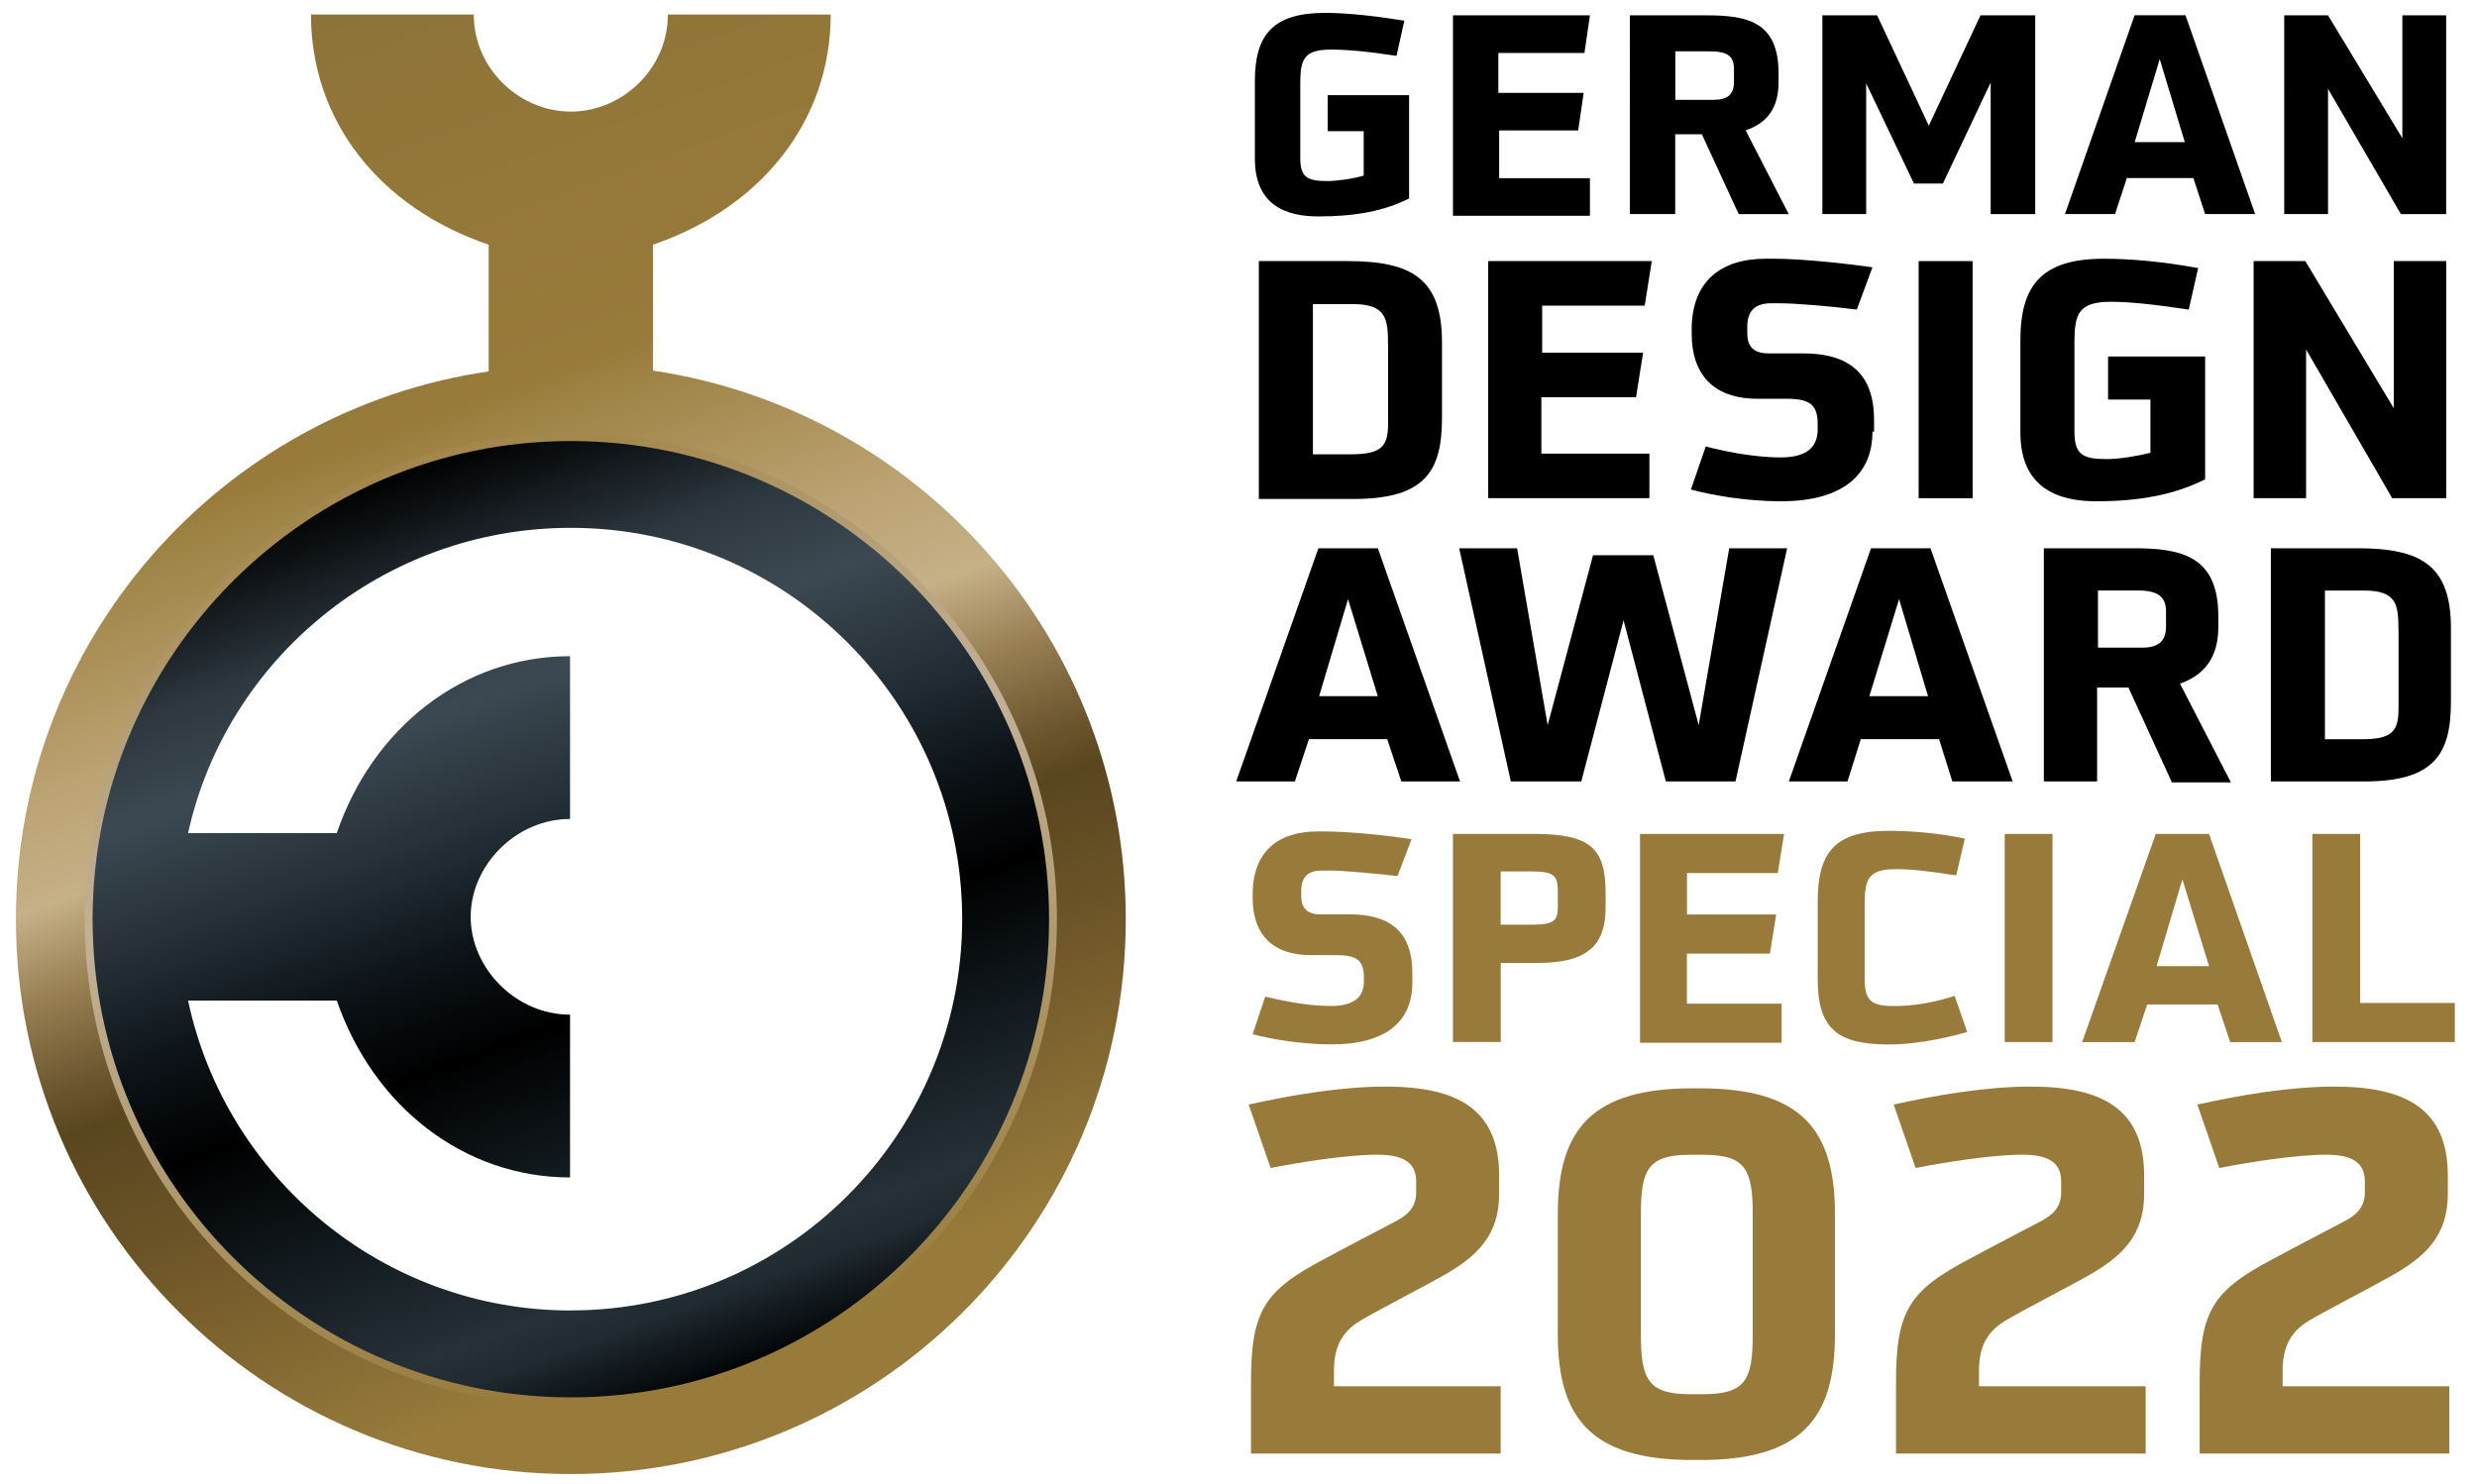 <?xml version="1.0" encoding="UTF-8"?><svg id="a" xmlns="http://www.w3.org/2000/svg" xmlns:xlink="http://www.w3.org/1999/xlink" viewBox="0 0 311.6 186.7"><defs><linearGradient id="b" x1="95.69" y1="46.34" x2="31.41" y2="222.97" gradientTransform="translate(0 227.6) scale(1 -1)" gradientUnits="userSpaceOnUse"><stop offset=".08" stop-color="#987b3b"/><stop offset=".09" stop-color="#95783a"/><stop offset=".26" stop-color="#6b5427"/><stop offset=".35" stop-color="#5a461e"/><stop offset=".38" stop-color="#6b552c"/><stop offset=".44" stop-color="#967e52"/><stop offset=".5" stop-color="#c6b086"/><stop offset=".57" stop-color="#bba373"/><stop offset=".7" stop-color="#9e8244"/><stop offset=".72" stop-color="#987b3b"/><stop offset=".94" stop-color="#917538"/><stop offset="1" stop-color="#8d7337"/></linearGradient><linearGradient id="c" x1="92.46" y1="55.21" x2="51.15" y2="168.69" gradientTransform="translate(0 227.6) scale(1 -1)" gradientUnits="userSpaceOnUse"><stop offset="0" stop-color="#000"/><stop offset=".01" stop-color="#060a0c"/><stop offset=".08" stop-color="#1f2a31"/><stop offset=".12" stop-color="#253037"/><stop offset=".27" stop-color="#10181c"/><stop offset=".4" stop-color="#000"/><stop offset=".49" stop-color="#0a1014"/><stop offset=".61" stop-color="#212c34"/><stop offset=".74" stop-color="#3b4750"/><stop offset=".75" stop-color="#3d4952"/><stop offset=".85" stop-color="#2c373f"/><stop offset="1" stop-color="#000"/></linearGradient><linearGradient id="d" x1="55.98" y1="171.01" x2="87.63" y2="52.88" gradientTransform="translate(0 227.6) scale(1 -1)" gradientUnits="userSpaceOnUse"><stop offset=".03" stop-color="#a3874c"/><stop offset=".08" stop-color="#a98f5a"/><stop offset=".22" stop-color="#b6a17b"/><stop offset=".33" stop-color="#bfac8f"/><stop offset=".4" stop-color="#c2b197"/><stop offset=".97" stop-color="#987b3b"/></linearGradient></defs><path d="M82.15,46.63v-15.85c13.59-4.63,22.35-15.56,22.35-28.95h-20.48c0,6.79-5.71,12.21-12.21,12.21s-12.21-5.42-12.21-12.21h-20.48c0,13.39,8.66,24.32,22.35,28.95v15.95C27.8,51.65,2,80.6,2,115.65c0,38.5,31.21,69.81,69.81,69.81s69.81-31.21,69.81-69.81c0-35.05-25.8-64-59.47-69.02ZM71.81,176.01c-33.38,0-60.36-26.98-60.36-60.36s26.98-60.36,60.36-60.36,60.36,26.98,60.36,60.36-27.08,60.36-60.36,60.36Z" style="fill:url(#b);"/><path d="M71.81,55.29c-33.38,0-60.36,26.98-60.36,60.36s26.98,60.36,60.36,60.36,60.36-26.98,60.36-60.36-27.08-60.36-60.36-60.36ZM71.81,164.88c-23.63,0-43.42-16.74-48.15-38.99h18.71c4.63,13.39,16.05,22.25,29.34,22.25v-20.48c-6.79,0-12.5-5.81-12.5-12.31s5.71-12.31,12.5-12.31v-20.48c-13.39,0-24.81,8.96-29.34,22.25h-18.71c4.82-21.86,24.52-38.4,48.15-38.4,27.18,0,49.23,22.06,49.23,49.23s-22.06,49.23-49.23,49.23Z" style="fill:url(#c);"/><path d="M71.81,176.79c-33.77,0-61.15-27.47-61.15-61.15s27.47-61.15,61.15-61.15,61.15,27.47,61.15,61.15-27.37,61.15-61.15,61.15ZM71.81,55.49c-33.18,0-60.16,26.98-60.16,60.16s26.98,60.16,60.16,60.16,60.16-26.98,60.16-60.16-26.98-60.16-60.16-60.16Z" style="fill:url(#d);"/><path d="M171.55,16.5h-4.53v-4.53h10.24v13c-3.15,1.58-6.7,2.26-11.42,2.26-4.04,0-7.98-1.38-7.98-7.29v-9.75c0-5.91,2.36-8.57,8.86-8.57,2.76,0,6.3.39,9.94.98l-.98,4.43c-3.84-.59-6.3-.79-8.27-.79-3.45,0-3.84,1.28-3.84,4.33v9.35c0,2.46.98,2.86,3.45,2.86,1.18,0,3.25-.3,4.53-.69v-5.61Z"/><path d="M182.78,26.93V1.93h17.23l-.69,4.73h-10.83v5.02h10.73l-.69,4.73h-9.94v6.01h11.42v4.73h-17.23v-.2Z"/><path d="M218.72,26.93l-4.63-10.04h-3.35v10.04h-5.71V1.93h9.65c5.12,0,9.06.79,9.06,7.29v1.08c0,3.15-1.28,5.12-4.14,6.1l5.42,10.54h-6.3ZM218.13,8.72c0-1.58-.69-2.26-3.05-2.26h-4.33v6.1h4.82c1.77,0,2.56-.69,2.56-2.26v-1.58Z"/><path d="M250.42,26.93V10.39l-6.01,12.7h-3.64l-6.01-12.6v16.44h-5.51V1.93h6.89l6.5,13.88,6.5-13.88h6.89v25.01s-5.61,0-5.61,0Z"/><path d="M277.4,26.93l-1.48-4.53h-8.37l-1.48,4.53h-6.3l8.76-25.01h6.4l8.76,25.01h-6.3ZM271.69,7.44l-3.15,10.44h6.3l-3.15-10.44Z"/><path d="M302.02,26.93l-9.16-15.75v15.75h-5.51V1.93h5.51l9.35,15.46V1.93h5.51v25.01h-5.71Z"/><path d="M158.36,62.68v-29.83h11.13c8.07,0,11.91,2.17,11.91,10.24v9.45c0,6.7-2.07,10.24-11.13,10.24h-11.91v-.1ZM174.61,43.38c0-3.25-.2-5.12-4.43-5.12h-5.02v18.9h4.73c4.04,0,4.73-1.08,4.73-3.94v-9.85Z"/><path d="M187.21,62.68v-29.83h20.58l-.89,5.61h-12.9v5.91h12.7l-.89,5.61h-11.91v7.09h13.59v5.61s-20.28,0-20.28,0Z"/><path d="M235.55,54.31c0,5.42-3.74,8.76-11.52,8.76-4.43,0-8.76-.79-11.32-1.48l1.87-5.42c1.87.49,5.71,1.38,9.45,1.38,3.35,0,4.63-1.38,4.63-3.54v-.69c0-2.46-1.08-3.15-3.94-3.15h-3.64c-5.61,0-8.27-3.15-8.27-8.17v-.79c.1-5.71,3.54-8.66,9.35-8.66h.98c3.74,0,9.75.69,12.41,1.08l-1.97,5.32c-3.05-.39-7.48-.79-9.75-.79h-1.08c-2.17,0-2.95,1.18-2.95,2.95v.79c0,1.48.59,2.56,2.66,2.56h4.33c5.51,0,8.96,2.26,8.96,8.37v1.48h-.2Z"/><path d="M241.36,62.68v-29.83h6.79v29.83h-6.79Z"/><path d="M270.61,50.27h-5.42v-5.42h12.21v15.46c-3.74,1.87-8.07,2.76-13.69,2.76-4.82,0-9.55-1.67-9.55-8.66v-11.62c0-6.99,2.76-10.24,10.54-10.24,3.35,0,7.58.39,11.82,1.18l-1.18,5.22c-4.63-.69-7.48-.98-9.85-.98-4.04,0-4.53,1.58-4.53,5.12v11.22c0,2.95,1.08,3.45,4.14,3.45,1.48,0,3.84-.39,5.42-.79v-6.7h.1Z"/><path d="M300.93,62.68l-10.83-18.71v18.71h-6.6v-29.83h6.5l11.13,18.51v-18.51h6.6v29.83h-6.79Z"/><path d="M176.28,98.32l-1.77-5.32h-9.85l-1.77,5.32h-7.38l10.34-29.34h7.48l10.34,29.34s-7.38,0-7.38,0ZM169.58,75.38l-3.64,12.21h7.38l-3.74-12.21Z"/><path d="M209.56,98.32l-5.32-20.28-5.32,20.28h-8.86l-6.5-29.34h7.29l3.84,22.25,5.71-21.37h7.58l5.71,21.37,3.84-22.25h7.29l-6.5,29.34s-8.76,0-8.76,0Z"/><path d="M245.6,98.32l-1.67-5.32h-9.85l-1.67,5.32h-7.38l10.34-29.34h7.48l10.34,29.34s-7.58,0-7.58,0ZM238.9,75.38l-3.74,12.21h7.38l-3.64-12.21Z"/><path d="M273.17,98.32l-5.42-11.82h-3.94v11.82h-6.7v-29.34h11.32c6.01,0,10.63.98,10.63,8.57v1.28c0,3.74-1.58,6.01-4.82,7.19l6.4,12.41h-7.48v-.1ZM272.48,76.95c0-1.77-.89-2.66-3.54-2.66h-5.02v7.19h5.61c2.07,0,2.95-.89,2.95-2.66v-1.87Z"/><path d="M285.67,98.32v-29.34h10.93c7.98,0,11.72,2.17,11.72,10.04v9.26c0,6.6-2.07,10.04-10.93,10.04,0,0-11.72,0-11.72,0ZM301.72,79.32c0-3.25-.2-5.02-4.33-5.02h-4.92v18.71h4.63c3.94,0,4.63-1.08,4.63-3.94v-9.75h0Z"/><path d="M177.66,123.72c0,4.73-3.25,7.68-10.14,7.68-3.94,0-7.68-.69-9.94-1.28l1.58-4.73c1.67.39,5.02,1.18,8.27,1.18,2.95,0,4.14-1.18,4.14-3.05v-.59c0-2.17-.98-2.76-3.45-2.76h-3.25c-4.92,0-7.29-2.76-7.29-7.19v-.69c.1-5.02,3.05-7.68,8.17-7.68h.89c3.35,0,8.57.59,10.93.98l-1.77,4.63c-2.66-.3-6.6-.69-8.57-.69h-.98c-1.97,0-2.56,1.08-2.56,2.56v.69c0,1.28.59,2.26,2.36,2.26h3.74c4.82,0,7.88,1.97,7.88,7.38v1.28h0Z" style="fill:#987b3b;"/><path d="M182.78,131.11v-26.19h10.14c6.99,0,9.06,1.67,9.06,7.38v1.87c0,5.02-2.56,6.99-8.66,6.99h-4.53v9.94h-6.01ZM195.97,112.2c0-1.97-.39-2.56-3.25-2.56h-3.94v6.7h3.94c2.76,0,3.25-.49,3.25-2.26v-1.87Z" style="fill:#987b3b;"/><path d="M206.31,131.11v-26.19h18.12l-.79,4.92h-11.42v5.22h11.22l-.79,4.92h-10.44v6.3h11.91v4.92h-17.82v-.1Z" style="fill:#987b3b;"/><path d="M247.47,129.83c-1.58.49-5.91,1.58-9.85,1.58-6.5,0-8.96-1.97-8.96-8.27v-9.65c0-6.2,2.07-8.96,8.96-8.96,2.86,0,6.4.3,9.55.98l-1.08,4.63c-3.84-.59-5.71-.79-7.68-.79-3.54,0-3.84,1.48-3.84,4.53v9.16c0,2.66.59,3.54,3.64,3.54,2.36,0,4.92-.39,7.68-1.28l1.58,4.53Z" style="fill:#987b3b;"/><path d="M252.19,131.11v-26.19h6.01v26.19h-6.01Z" style="fill:#987b3b;"/><path d="M280.55,131.11l-1.58-4.73h-8.86l-1.58,4.73h-6.6l9.26-26.19h6.7l9.16,26.19h-6.5ZM274.54,110.63l-3.25,10.93h6.6l-3.35-10.93Z" style="fill:#987b3b;"/><path d="M290.89,131.11v-26.19h6.01v21.27h11.91v4.92h-17.92Z" style="fill:#987b3b;"/><path d="M157.37,183.1v-9.06c0-9.06,1.58-11.62,9.26-15.66,1.97-1.08,7.09-3.74,8.96-4.73,1.28-.69,2.56-1.58,2.56-3.64v-1.38c0-2.66-2.07-3.35-4.92-3.35-3.84,0-9.85.98-13.39,1.67l-2.76-7.98c5.32-1.18,11.62-2.26,17.23-2.26,9.06,0,14.28,2.86,14.28,11.22v2.26c0,5.32-2.86,7.98-7.29,10.44-2.07,1.18-7.98,4.23-10.14,5.51-2.66,1.58-3.35,3.74-3.35,6.4v1.87h20.97v8.47h-31.41v.2Z" style="fill:#987b3b;"/><path d="M212.91,183.69c-12.5,0-16.94-5.02-16.94-15.75v-15.26c0-10.73,4.43-15.75,16.94-15.75h.98c12.5,0,16.94,5.02,16.94,15.75v15.26c0,10.73-4.43,15.75-16.94,15.75h-.98ZM220.49,152.77c0-5.71-.98-7.48-6.2-7.48h-1.67c-5.32,0-6.2,1.87-6.2,7.48v15.16c0,5.71.98,7.48,6.2,7.48h1.67c5.32,0,6.2-1.87,6.2-7.48v-15.16Z" style="fill:#987b3b;"/><path d="M238.51,183.1v-9.06c0-9.06,1.58-11.62,9.26-15.66,1.97-1.08,7.09-3.74,8.96-4.73,1.28-.69,2.56-1.58,2.56-3.64v-1.38c0-2.66-2.07-3.35-4.92-3.35-3.84,0-9.85.98-13.39,1.67l-2.76-7.98c5.32-1.18,11.62-2.26,17.23-2.26,9.06,0,14.28,2.86,14.28,11.22v2.26c0,5.32-2.86,7.98-7.29,10.44-2.07,1.18-7.98,4.23-10.14,5.51-2.66,1.58-3.35,3.74-3.35,6.4v1.87h20.97v8.47h-31.41v.2Z" style="fill:#987b3b;"/><path d="M276.71,183.1v-9.06c0-9.06,1.58-11.62,9.26-15.66,1.97-1.08,7.09-3.74,8.96-4.73,1.28-.69,2.56-1.58,2.56-3.64v-1.38c0-2.66-2.07-3.35-4.92-3.35-3.84,0-9.85.98-13.39,1.67l-2.76-7.98c5.32-1.18,11.62-2.26,17.23-2.26,9.06,0,14.28,2.86,14.28,11.22v2.26c0,5.32-2.86,7.98-7.29,10.44-2.07,1.18-7.98,4.23-10.14,5.51-2.66,1.58-3.35,3.74-3.35,6.4v1.87h20.97v8.47h-31.41v.2Z" style="fill:#987b3b;"/></svg>